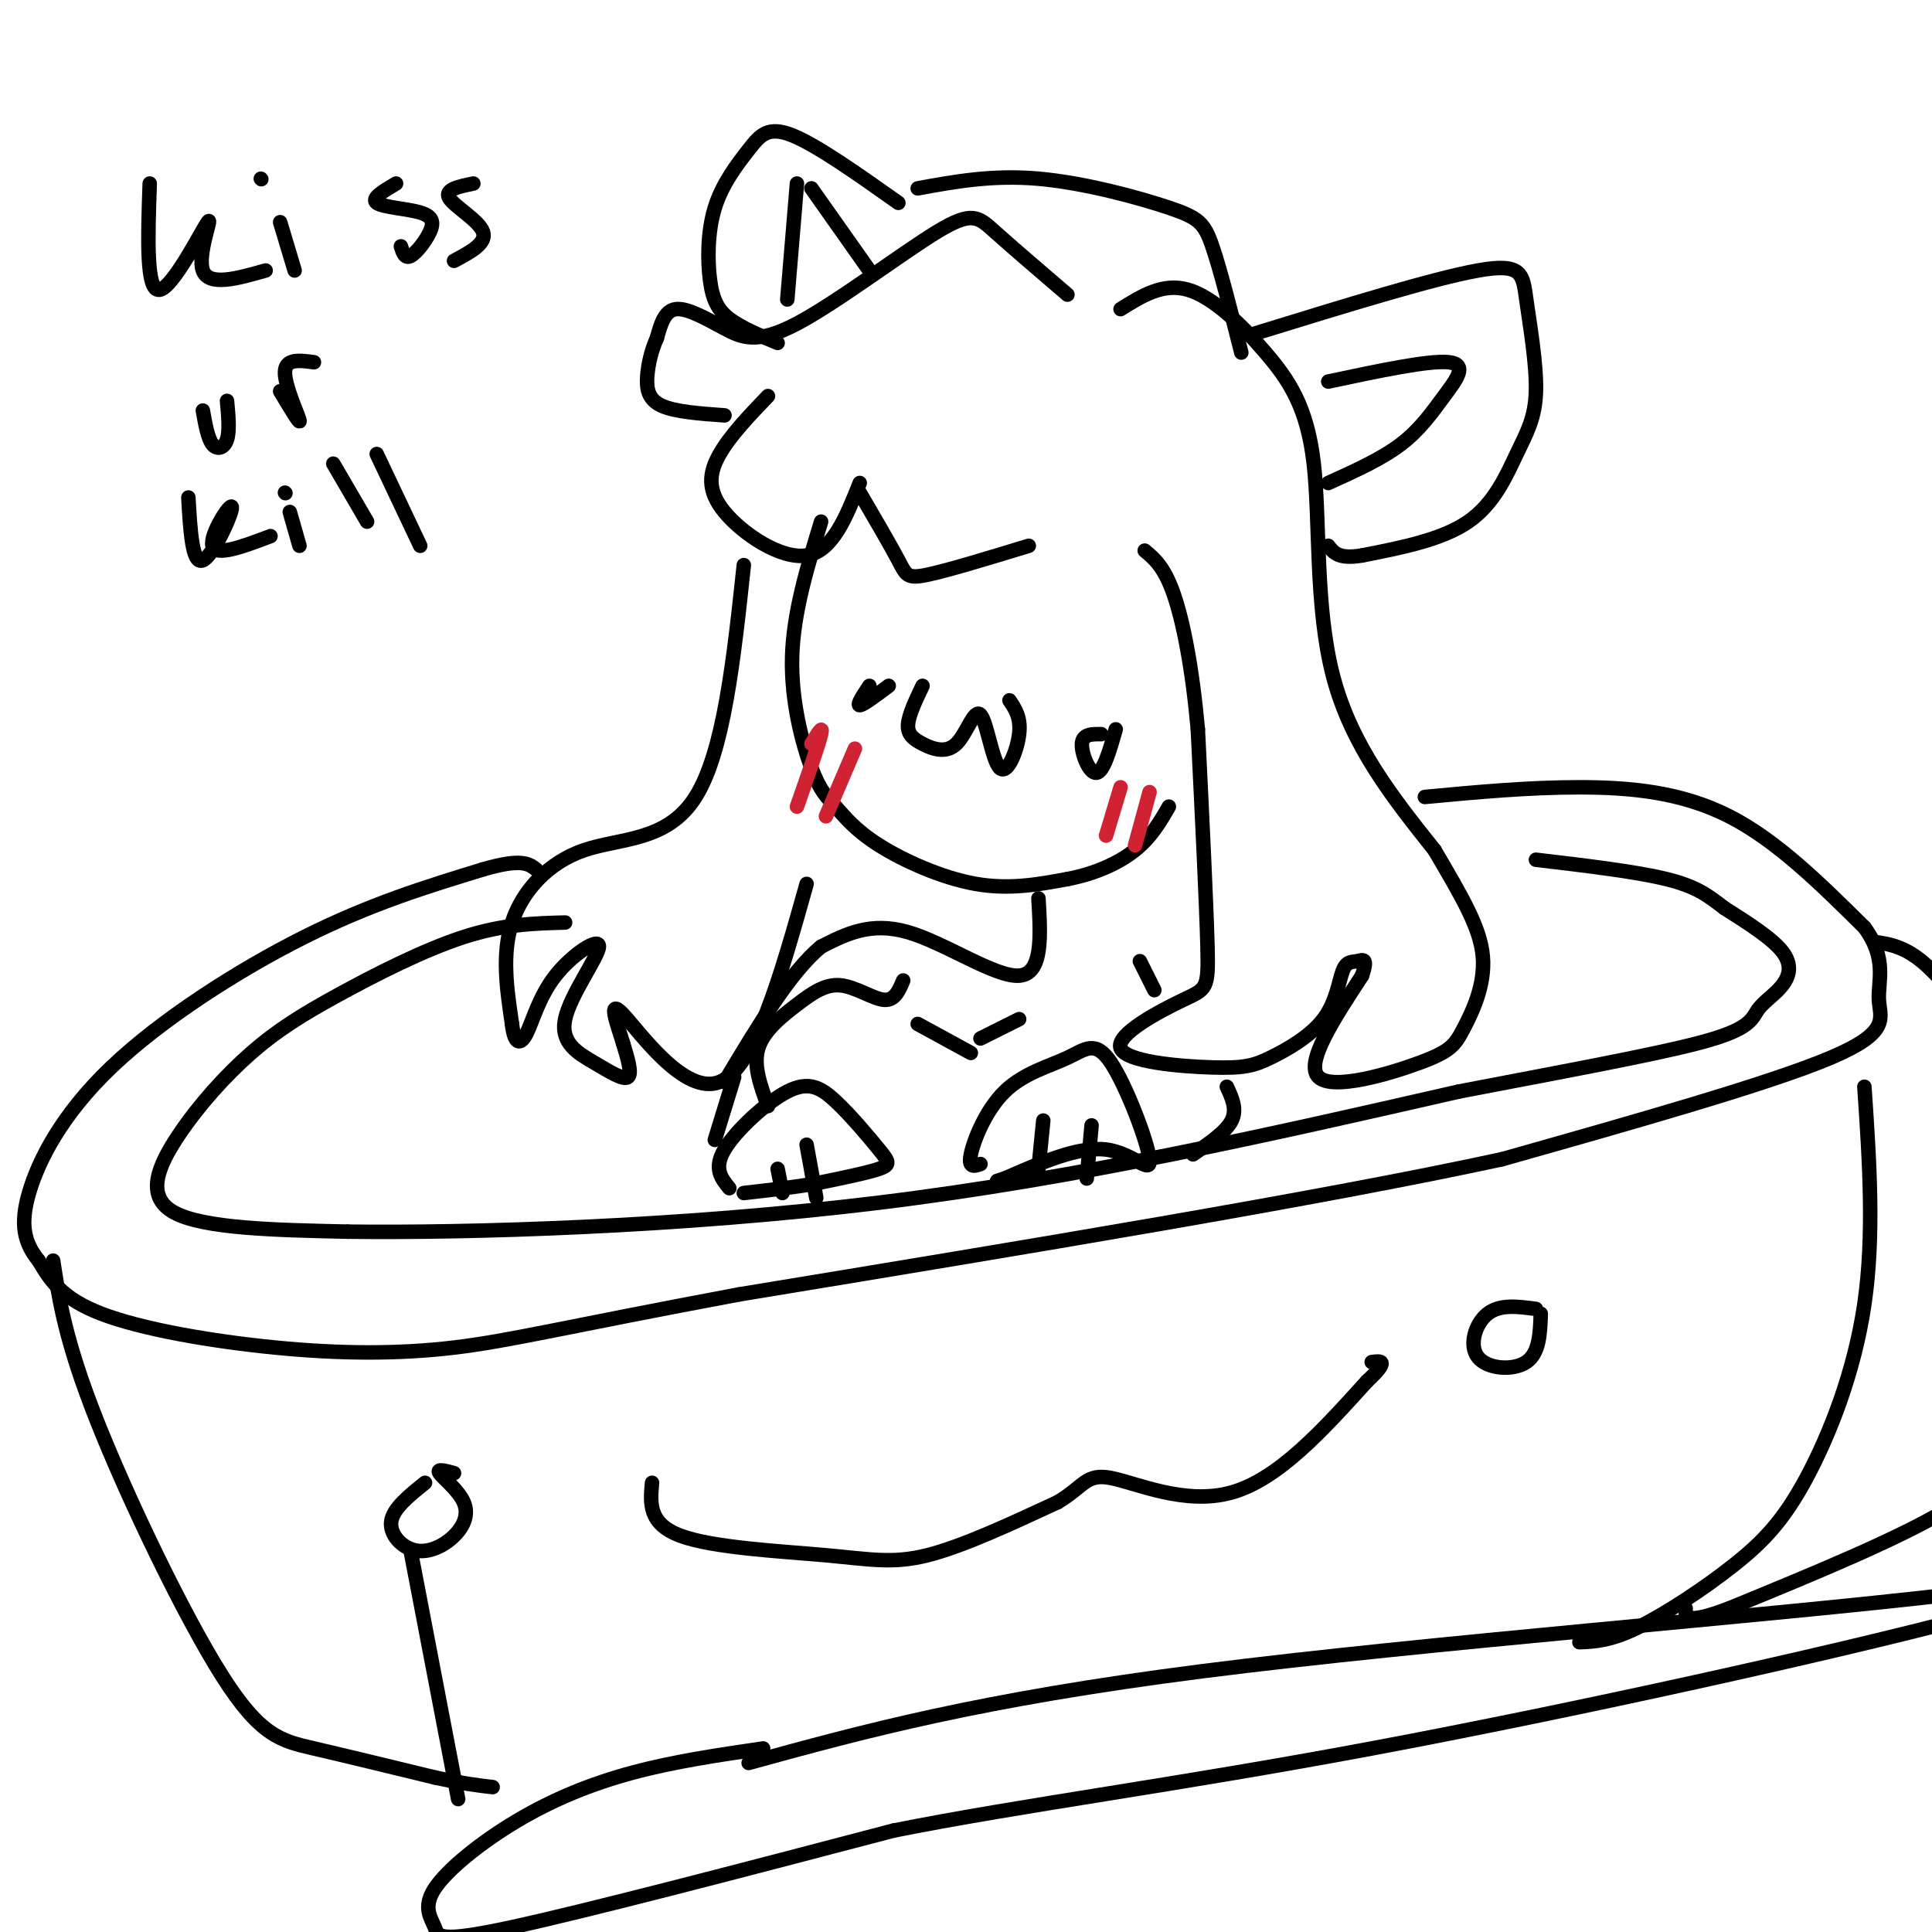 <svg viewBox='0 0 400 400' version='1.1' xmlns='http://www.w3.org/2000/svg' xmlns:xlink='http://www.w3.org/1999/xlink'><g fill='none' stroke='#000000' stroke-width='3' stroke-linecap='round' stroke-linejoin='round'><path d='M117,191c-6.373,0.168 -12.746,0.335 -21,3c-8.254,2.665 -18.388,7.827 -26,12c-7.612,4.173 -12.700,7.356 -18,12c-5.300,4.644 -10.812,10.750 -15,17c-4.188,6.250 -7.054,12.643 -1,16c6.054,3.357 21.027,3.679 36,4'/><path d='M72,255c24.711,0.311 68.489,-0.911 110,-6c41.511,-5.089 80.756,-14.044 120,-23'/><path d='M302,226c30.093,-5.744 45.326,-8.606 53,-11c7.674,-2.394 7.789,-4.322 9,-6c1.211,-1.678 3.518,-3.106 5,-5c1.482,-1.894 2.138,-4.256 0,-7c-2.138,-2.744 -7.069,-5.872 -12,-9'/><path d='M357,188c-3.333,-2.556 -5.667,-4.444 -12,-6c-6.333,-1.556 -16.667,-2.778 -27,-4'/><path d='M221,61c-5.759,-4.937 -11.517,-9.874 -15,-13c-3.483,-3.126 -4.690,-4.440 -12,0c-7.310,4.440 -20.722,14.633 -29,19c-8.278,4.367 -11.421,2.906 -15,1c-3.579,-1.906 -7.594,-4.259 -10,-4c-2.406,0.259 -3.203,3.129 -4,6'/><path d='M136,70c-1.095,2.405 -1.833,5.417 -2,8c-0.167,2.583 0.238,4.738 3,6c2.762,1.262 7.881,1.631 13,2'/><path d='M159,82c-3.899,4.071 -7.798,8.143 -10,12c-2.202,3.857 -2.708,7.500 1,12c3.708,4.500 11.631,9.857 17,9c5.369,-0.857 8.185,-7.929 11,-15'/><path d='M178,102c3.178,5.444 6.356,10.889 8,14c1.644,3.111 1.756,3.889 6,3c4.244,-0.889 12.622,-3.444 21,-6'/><path d='M232,64c4.410,-2.759 8.820,-5.518 14,-4c5.180,1.518 11.131,7.314 16,13c4.869,5.686 8.657,11.262 10,23c1.343,11.738 0.241,29.640 4,44c3.759,14.360 12.380,25.180 21,36'/><path d='M297,176c5.708,9.725 9.477,16.037 10,22c0.523,5.963 -2.200,11.578 -4,15c-1.800,3.422 -2.677,4.652 -9,7c-6.323,2.348 -18.092,5.814 -21,3c-2.908,-2.814 3.046,-11.907 9,-21'/><path d='M282,202c1.324,-3.919 0.133,-3.217 -1,-3c-1.133,0.217 -2.208,-0.053 -3,2c-0.792,2.053 -1.302,6.427 -4,10c-2.698,3.573 -7.583,6.344 -11,8c-3.417,1.656 -5.366,2.195 -12,2c-6.634,-0.195 -17.953,-1.124 -19,-4c-1.047,-2.876 8.180,-7.697 13,-10c4.820,-2.303 5.234,-2.086 5,-11c-0.234,-8.914 -1.117,-26.957 -2,-45'/><path d='M248,151c-1.156,-12.822 -3.044,-22.378 -5,-28c-1.956,-5.622 -3.978,-7.311 -6,-9'/><path d='M170,108c-2.876,9.425 -5.751,18.850 -6,28c-0.249,9.150 2.129,18.026 4,23c1.871,4.974 3.233,6.044 5,8c1.767,1.956 3.937,4.796 9,8c5.063,3.204 13.018,6.773 20,8c6.982,1.227 12.991,0.114 19,-1'/><path d='M221,182c5.756,-1.089 10.644,-3.311 14,-6c3.356,-2.689 5.178,-5.844 7,-9'/><path d='M191,142c-1.430,3.004 -2.859,6.008 -3,8c-0.141,1.992 1.008,2.971 3,4c1.992,1.029 4.827,2.107 7,0c2.173,-2.107 3.686,-7.400 5,-6c1.314,1.400 2.431,9.492 4,11c1.569,1.508 3.591,-3.569 4,-7c0.409,-3.431 -0.796,-5.215 -2,-7'/><path d='M180,142c-1.333,2.000 -2.667,4.000 -2,4c0.667,0.000 3.333,-2.000 6,-4'/><path d='M228,152c-1.933,-0.022 -3.867,-0.044 -4,2c-0.133,2.044 1.533,6.156 3,6c1.467,-0.156 2.733,-4.578 4,-9'/><path d='M31,38c-0.393,11.179 -0.786,22.357 2,22c2.786,-0.357 8.750,-12.250 10,-14c1.250,-1.750 -2.214,6.643 -1,10c1.214,3.357 7.107,1.679 13,0'/><path d='M58,46c0.000,0.000 3.000,10.000 3,10'/><path d='M54,37c0.000,0.000 0.100,0.100 0.1,0.1'/><path d='M82,38c-2.620,1.542 -5.241,3.085 -4,4c1.241,0.915 6.343,1.204 9,2c2.657,0.796 2.869,2.099 2,4c-0.869,1.901 -2.820,4.400 -4,5c-1.180,0.600 -1.590,-0.700 -2,-2'/><path d='M98,38c-3.022,0.622 -6.044,1.244 -5,3c1.044,1.756 6.156,4.644 7,7c0.844,2.356 -2.578,4.178 -6,6'/><path d='M42,85c0.511,2.889 1.022,5.778 2,7c0.978,1.222 2.422,0.778 3,-1c0.578,-1.778 0.289,-4.889 0,-8'/><path d='M58,81c2.156,3.600 4.311,7.200 4,6c-0.311,-1.200 -3.089,-7.200 -3,-10c0.089,-2.800 3.044,-2.400 6,-2'/><path d='M39,103c0.399,6.988 0.798,13.976 3,13c2.202,-0.976 6.208,-9.917 6,-11c-0.208,-1.083 -4.631,5.690 -4,8c0.631,2.310 6.315,0.155 12,-2'/><path d='M60,106c0.000,0.000 2.000,7.000 2,7'/><path d='M59,102c0.000,0.000 0.100,0.100 0.1,0.1'/><path d='M69,96c0.000,0.000 7.000,12.000 7,12'/><path d='M78,94c0.000,0.000 9.000,19.000 9,19'/><path d='M154,117c-2.071,19.363 -4.143,38.726 -10,48c-5.857,9.274 -15.500,8.458 -23,11c-7.500,2.542 -12.857,8.440 -15,15c-2.143,6.560 -1.071,13.780 0,21'/><path d='M106,212c0.497,4.276 1.739,4.467 3,2c1.261,-2.467 2.539,-7.591 6,-12c3.461,-4.409 9.104,-8.104 9,-6c-0.104,2.104 -5.956,10.007 -7,15c-1.044,4.993 2.719,7.075 6,9c3.281,1.925 6.080,3.693 7,3c0.920,-0.693 -0.040,-3.846 -1,-7'/><path d='M129,216c-1.131,-3.762 -3.458,-9.667 0,-6c3.458,3.667 12.702,16.905 20,14c7.298,-2.905 12.649,-21.952 18,-41'/><path d='M151,246c-1.659,-2.035 -3.318,-4.071 -1,-8c2.318,-3.929 8.613,-9.752 13,-12c4.387,-2.248 6.867,-0.922 10,2c3.133,2.922 6.921,7.441 9,10c2.079,2.559 2.451,3.160 0,4c-2.451,0.840 -7.726,1.920 -13,3'/><path d='M169,245c-4.667,0.833 -9.833,1.417 -15,2'/><path d='M167,237c0.000,0.000 2.000,11.000 2,11'/><path d='M161,242c0.000,0.000 1.000,5.000 1,5'/><path d='M203,241c-1.297,0.452 -2.593,0.903 -2,-2c0.593,-2.903 3.076,-9.162 7,-13c3.924,-3.838 9.289,-5.255 13,-7c3.711,-1.745 5.768,-3.818 9,1c3.232,4.818 7.639,16.528 8,20c0.361,3.472 -3.326,-1.294 -9,-2c-5.674,-0.706 -13.337,2.647 -21,6'/><path d='M208,244c-3.333,1.000 -1.167,0.500 1,0'/><path d='M226,233c0.000,0.000 -1.000,11.000 -1,11'/><path d='M216,232c0.000,0.000 -1.000,10.000 -1,10'/><path d='M260,69c18.391,-5.676 36.781,-11.352 46,-13c9.219,-1.648 9.266,0.732 10,6c0.734,5.268 2.156,13.422 2,19c-0.156,5.578 -1.888,8.579 -4,13c-2.112,4.421 -4.603,10.263 -10,14c-5.397,3.737 -13.698,5.368 -22,7'/><path d='M282,115c-4.833,0.833 -5.917,-0.583 -7,-2'/><path d='M275,79c10.500,-2.232 21.000,-4.464 25,-4c4.000,0.464 1.500,3.625 -1,7c-2.500,3.375 -5.000,6.964 -9,10c-4.000,3.036 -9.500,5.518 -15,8'/><path d='M186,42c-8.479,-6.000 -16.958,-11.999 -22,-14c-5.042,-2.001 -6.647,-0.003 -9,3c-2.353,3.003 -5.456,7.011 -7,12c-1.544,4.989 -1.531,10.959 -1,15c0.531,4.041 1.580,6.155 4,8c2.420,1.845 6.210,3.423 10,5'/><path d='M168,39c0.000,0.000 12.000,17.000 12,17'/><path d='M165,38c0.000,0.000 -2.000,24.000 -2,24'/><path d='M190,39c7.744,-1.417 15.488,-2.833 25,-2c9.512,0.833 20.792,3.917 27,6c6.208,2.083 7.345,3.167 9,8c1.655,4.833 3.827,13.417 6,22'/><path d='M215,186c0.467,7.822 0.933,15.644 -4,16c-4.933,0.356 -15.267,-6.756 -23,-9c-7.733,-2.244 -12.867,0.378 -18,3'/><path d='M170,196c-6.333,5.167 -13.167,16.583 -20,28'/><path d='M187,203c-0.877,2.099 -1.754,4.198 -4,4c-2.246,-0.198 -5.860,-2.692 -9,-3c-3.140,-0.308 -5.807,1.571 -9,4c-3.193,2.429 -6.912,5.408 -8,9c-1.088,3.592 0.456,7.796 2,12'/><path d='M190,212c0.000,0.000 11.000,6.000 11,6'/><path d='M203,215c0.000,0.000 8.000,-4.000 8,-4'/><path d='M236,199c0.000,0.000 3.000,6.000 3,6'/><path d='M254,225c1.083,2.333 2.167,4.667 1,7c-1.167,2.333 -4.583,4.667 -8,7'/><path d='M295,165c10.689,-1.000 21.378,-2.000 32,-2c10.622,0.000 21.178,1.000 31,6c9.822,5.000 18.911,14.000 28,23'/><path d='M386,192c4.798,6.488 2.792,11.208 3,15c0.208,3.792 2.631,6.655 -10,12c-12.631,5.345 -40.315,13.173 -68,21'/><path d='M311,240c-37.667,8.167 -97.833,18.083 -158,28'/><path d='M153,268c-36.096,6.746 -47.335,9.612 -59,11c-11.665,1.388 -23.756,1.297 -37,0c-13.244,-1.297 -27.641,-3.799 -36,-7c-8.359,-3.201 -10.679,-7.100 -13,-11'/><path d='M8,261c-2.974,-3.683 -3.911,-7.389 -2,-14c1.911,-6.611 6.668,-16.126 17,-26c10.332,-9.874 26.238,-20.107 40,-27c13.762,-6.893 25.381,-10.447 37,-14'/><path d='M100,180c8.000,-2.333 9.500,-1.167 11,0'/><path d='M11,261c1.280,8.363 2.560,16.726 9,33c6.440,16.274 18.042,40.458 26,53c7.958,12.542 12.274,13.440 19,15c6.726,1.560 15.863,3.780 25,6'/><path d='M90,368c6.167,1.333 9.083,1.667 12,2'/><path d='M158,362c-9.209,1.349 -18.418,2.698 -27,5c-8.582,2.302 -16.537,5.556 -24,10c-7.463,4.444 -14.433,10.078 -17,14c-2.567,3.922 -0.729,6.133 0,8c0.729,1.867 0.351,3.391 16,0c15.649,-3.391 47.324,-11.695 79,-20'/><path d='M185,379c27.679,-5.488 57.375,-9.208 99,-17c41.625,-7.792 95.179,-19.655 123,-27c27.821,-7.345 29.911,-10.173 32,-13'/><path d='M155,365c23.778,-6.533 47.556,-13.067 94,-19c46.444,-5.933 115.556,-11.267 156,-16c40.444,-4.733 52.222,-8.867 64,-13'/><path d='M469,317c10.667,-2.333 5.333,-1.667 0,-1'/><path d='M386,225c1.045,15.389 2.089,30.778 0,45c-2.089,14.222 -7.313,27.276 -12,36c-4.687,8.724 -8.839,13.118 -15,18c-6.161,4.882 -14.332,10.252 -20,13c-5.668,2.748 -8.834,2.874 -12,3'/><path d='M388,195c3.292,0.476 6.585,0.952 11,5c4.415,4.048 9.954,11.667 15,21c5.046,9.333 9.601,20.379 12,28c2.399,7.621 2.643,11.816 1,19c-1.643,7.184 -5.173,17.357 -8,25c-2.827,7.643 -4.951,12.755 -15,19c-10.049,6.245 -28.025,13.622 -46,21'/><path d='M358,333c-9.167,3.500 -9.083,1.750 -9,0'/><path d='M152,223c0.000,0.000 -4.000,13.000 -4,13'/></g>
<g fill='none' stroke='#cf2233' stroke-width='3' stroke-linecap='round' stroke-linejoin='round'><path d='M168,154c1.250,-2.083 2.500,-4.167 2,-2c-0.500,2.167 -2.750,8.583 -5,15'/><path d='M177,155c0.000,0.000 -6.000,14.000 -6,14'/><path d='M232,163c0.000,0.000 -3.000,10.000 -3,10'/><path d='M238,164c0.000,0.000 -3.000,11.000 -3,11'/></g>
<g fill='none' stroke='#000000' stroke-width='3' stroke-linecap='round' stroke-linejoin='round'><path d='M88,307c-3.310,2.655 -6.621,5.309 -7,8c-0.379,2.691 2.172,5.417 5,6c2.828,0.583 5.933,-0.978 8,-3c2.067,-2.022 3.095,-4.506 2,-7c-1.095,-2.494 -4.313,-4.998 -5,-6c-0.687,-1.002 1.156,-0.501 3,0'/><path d='M318,271c-3.720,-0.506 -7.440,-1.012 -10,1c-2.560,2.012 -3.958,6.542 -2,9c1.958,2.458 7.274,2.845 10,1c2.726,-1.845 2.863,-5.923 3,-10'/><path d='M135,307c-0.393,4.262 -0.786,8.524 6,11c6.786,2.476 20.750,3.167 30,4c9.250,0.833 13.786,1.810 21,0c7.214,-1.810 17.107,-6.405 27,-11'/><path d='M219,311c5.512,-3.286 5.792,-6.000 11,-5c5.208,1.000 15.345,5.714 25,3c9.655,-2.714 18.827,-12.857 28,-23'/><path d='M283,286c4.833,-4.500 2.917,-4.250 1,-4'/><path d='M85,321c0.000,0.000 9.000,47.000 9,47'/><path d='M94,368c1.500,7.833 0.750,3.917 0,0'/></g>
</svg>
